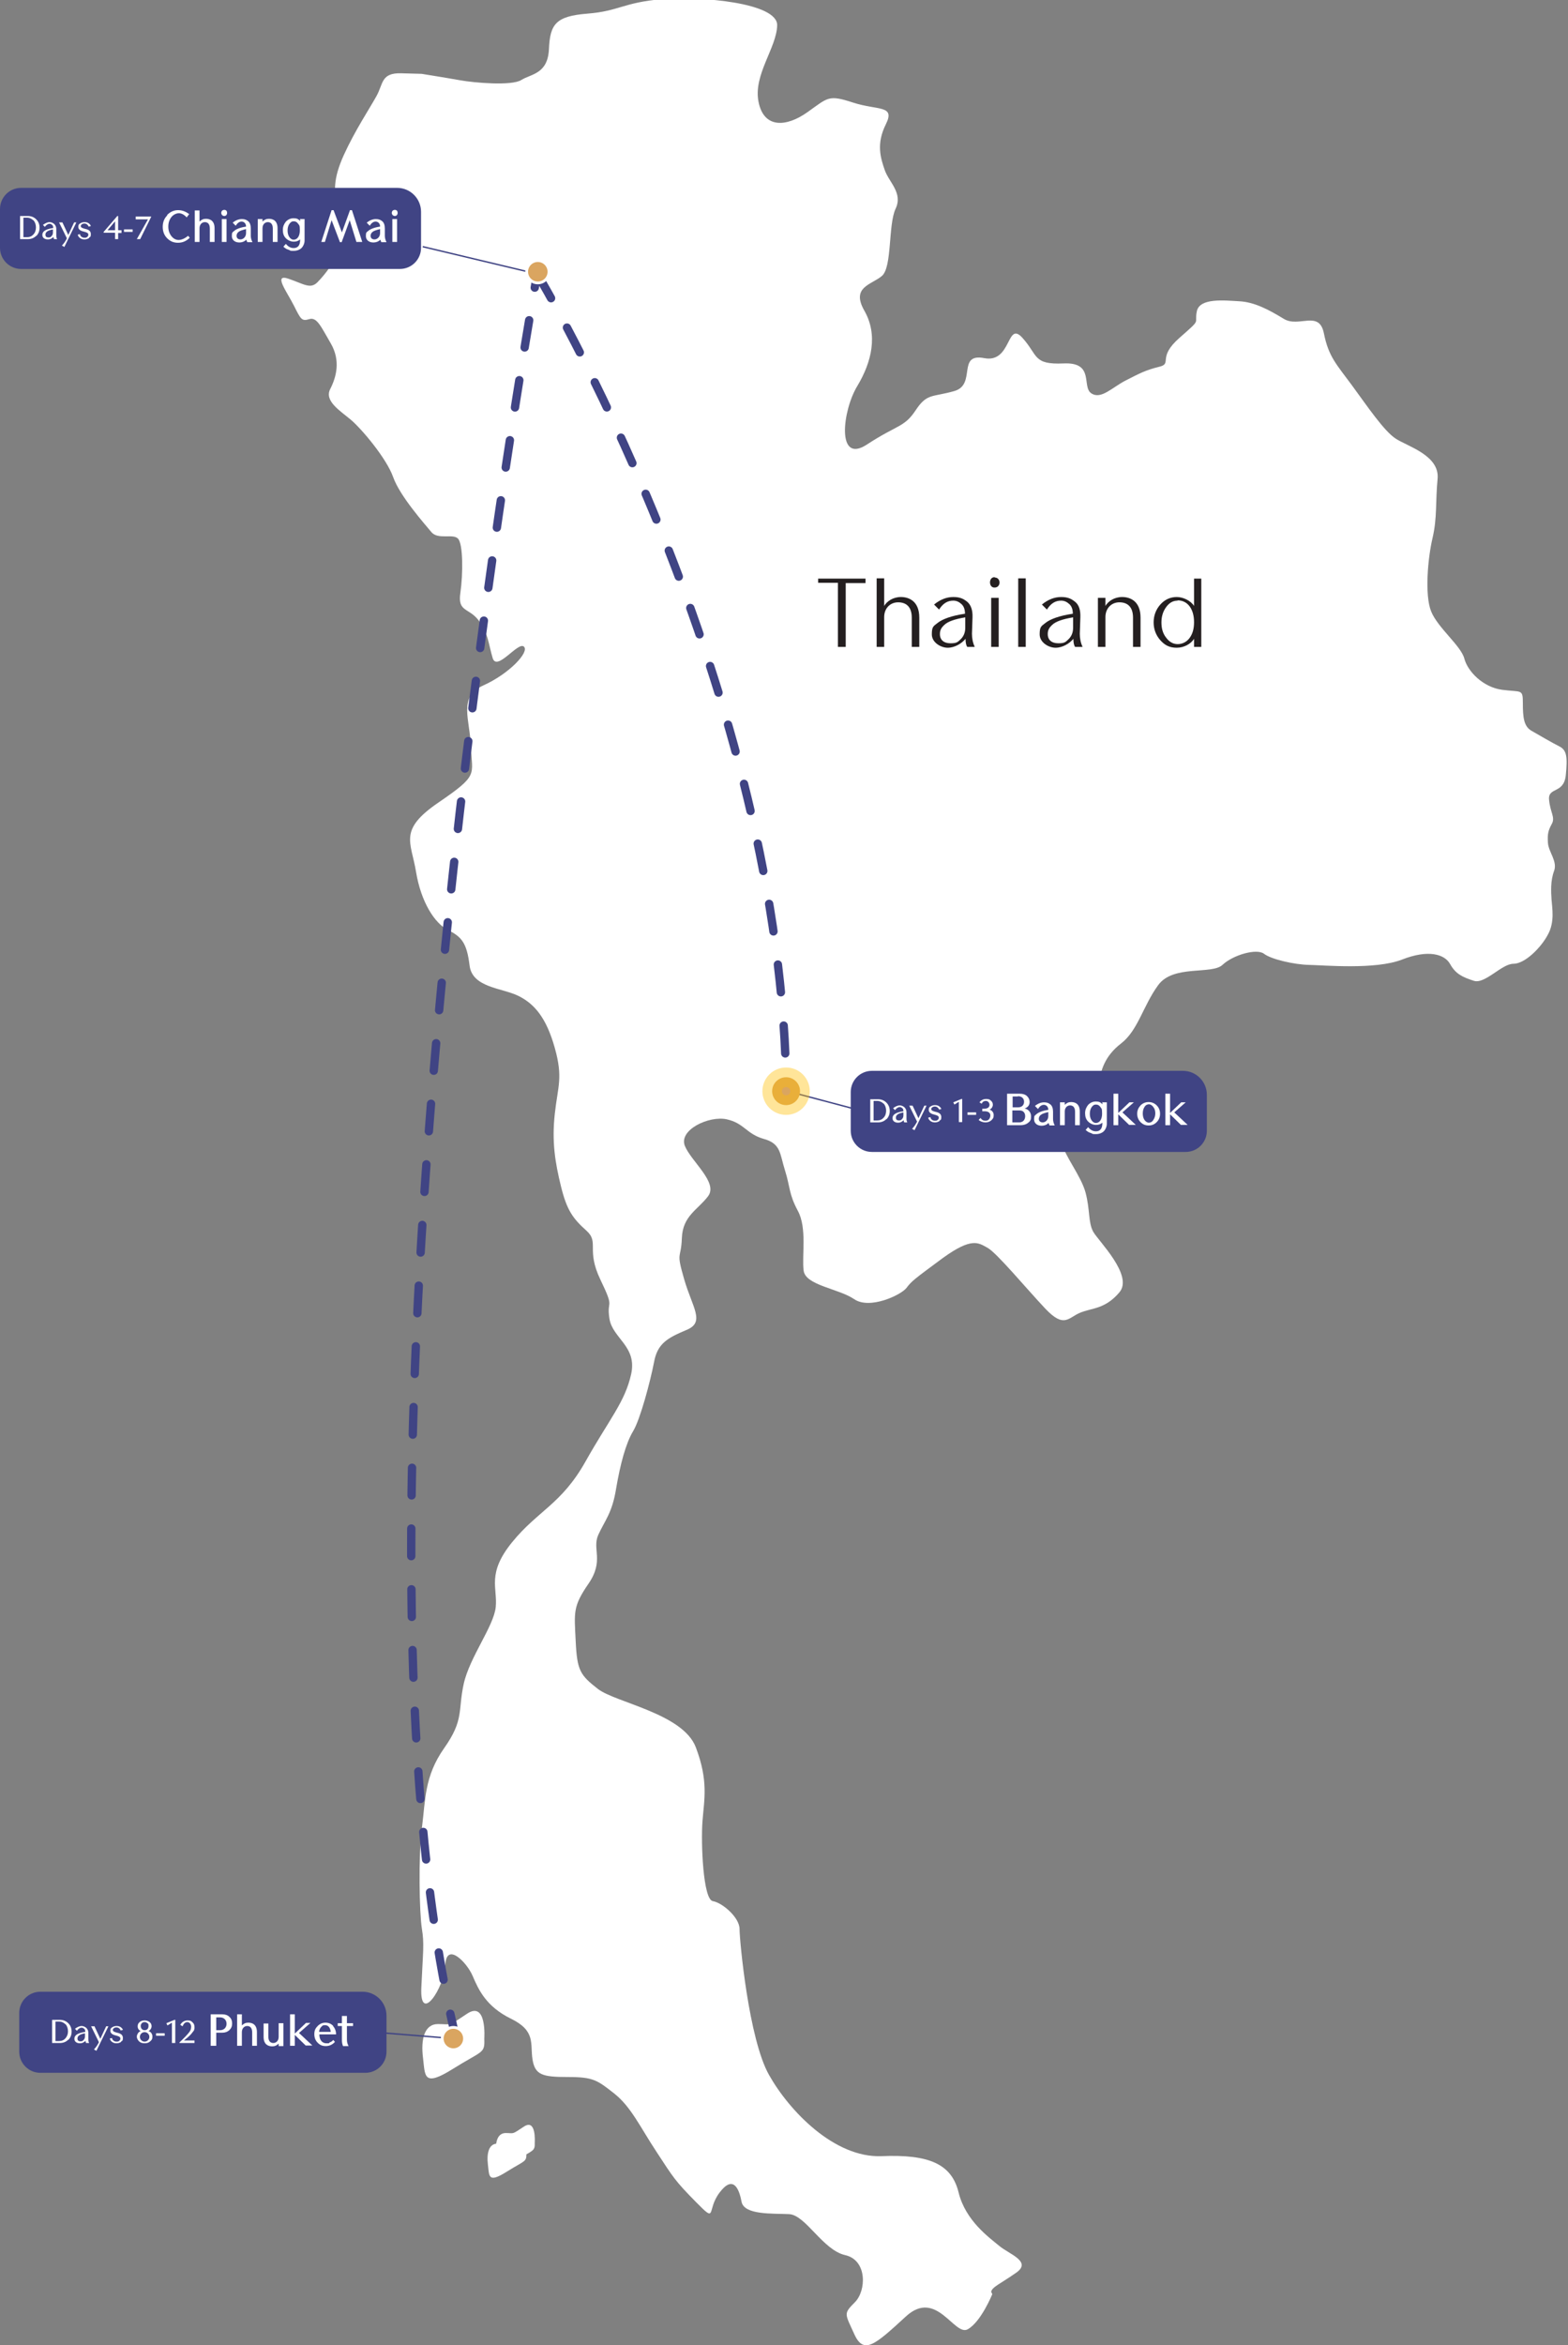 <?xml version="1.0" encoding="utf-8"?>
<svg xmlns="http://www.w3.org/2000/svg" id="Layer_2" viewBox="0 0 562.7 841.4">
  <rect x="0" y="0" width="562.7" height="841.4" fill="#808080" stroke="none"/>
  <defs>
    <style>.cls-1{stroke-width:.5px;}.cls-1,.cls-2,.cls-3,.cls-4,.cls-5,.cls-6{stroke-miterlimit:10;}.cls-1,.cls-3,.cls-4,.cls-5{fill:none;stroke:#404484;}.cls-2{stroke:rgba(255,191,0,.4);stroke-width:7px;}.cls-2,.cls-7{fill:#daa560;}.cls-3{stroke-dasharray:10 12;}.cls-3,.cls-4,.cls-5{stroke-linecap:round;stroke-width:3px;}.cls-8{fill:#fff;}.cls-5{stroke-dasharray:9.9 11.9;}.cls-9{fill:#241f20;}.cls-10{fill:#404484;}.cls-6{fill:rgba(218,165,96,0);stroke:#fff;}</style>
  </defs>
  <g id="Country">
    <path class="cls-8" d="M356.1,823.1s-4,9.9-8.8,12.6c-4.8,2.7-11.2-14.7-22.2-4.6s-15.1,13.9-18.5,6.4-4-7.3.2-11.5c4.1-4.1,4.5-15.1-3.5-16.9-8-1.8-14.2-14.4-20.1-14.7-5.9-.3-16.2.4-17.1-4.5s-3.1-9.6-7.9-3.2c-4.8,6.4-.7,11.2-8.4,3.4-7.7-7.8-8.2-8.9-14.1-17.9-5.9-8.9-9.2-16.3-15.3-21.1-6.1-4.8-7.5-5.9-16.6-5.9s-11.8-.7-12.7-6.3c-.9-5.6,1.3-10.2-7.7-14.6s-11.7-10.5-13.8-15.4-9.4-12.3-9.8-3.9c-.4,8.4-9.2,21.4-8.6,8.2.6-13.2,1.1-15.7.2-21.2s-1.3-26.2,0-36.1.8-18.5,8-28.7,4.9-13.4,7-23,10.8-20.7,11.5-27.6-3.3-12,5.9-23.3c9.2-11.3,17.7-13.6,26.3-28.9s14.2-21.4,16.4-31.4c2.2-10-6.7-12.8-7.8-19.9-1.1-7.2,2.1-2.9-3.2-13.9-5.3-11-.3-13.4-5.1-17.7s-7-7.3-9.1-15.9c-2.1-8.6-3.3-15.9-2.2-26,1.1-10,3-12.9,0-23.6-3-10.7-7.2-15.8-13.1-18.7s-16.6-2.9-17.5-11c-1-8.1-2.9-10.2-7.7-12.6-4.8-2.4-9.7-10-11.5-20.9s-6.4-15,8.1-24.9,12-9.7,11.6-19.8c-.3-10-4.8-18,4.5-22.2s16.6-12,14.5-13.9-9.7,9.1-11.2,4.1-1.6-9.1-5.1-13.6c-3.5-4.5-7.5-2.9-6.5-9.7,1-6.9,1-17.5-.8-19.5s-7.2.5-9.6-2.4-11.3-12.9-13.7-19.7-11.4-17.4-15.2-20.6c-3.8-3.2-9.6-6.7-7.4-11s3.8-10.2.2-16.4-5-9.5-7.7-8.7-3,.2-5.5-4.8-7.6-11.6-2-9.7c5.6,1.9,7.9,3.9,10.5,1.2s7.1-8.1,7.6-13,.8-7.8-.5-13.6-1.6-10.4,2.3-19,9.2-16.6,11.7-21.1,1.6-8.4,8.9-8.2l7.3.2s8.8,1.4,13.8,2.3,18.5,2.1,22-.1,9.5-2.1,9.9-11.1c.4-8.9,2.4-11.8,13.8-12.7s12.8-4,26.8-5.2c14-1.1,41.5,1.3,41.3,9.4-.2,8.1-8.6,17.7-6.7,27.4,1.9,9.7,10,9.1,17.5,3.8s7.5-6.4,16.4-3.5c8.9,2.9,15.3.8,11.8,7.8-3.5,7-1.9,12.1-.4,16.4,1.5,4.4,6.6,8.2,3.9,13.9-2.7,5.7-1.2,20.9-4.9,24.1s-11.2,3.9-6.3,12.5c4.9,8.6,2.7,18.3-2.6,27.1s-7.5,28.1,3.5,20.9,13.4-6.1,17.5-12.3c4.1-6.2,5.9-4.6,13.9-6.9s.8-13.7,10.7-11.8c9.9,1.9,8-13.6,13.7-7.3s3.7,9.7,14.8,9.2c11.2-.5,6.4,8.3,9.9,10.7s7.5-2.1,12.4-4.6,7.1-3.7,12-4.9-.9-3.2,7.3-10.4c8.2-7.2,5.2-4.6,6.2-9.5,1-4.9,9.9-3.9,15.3-3.6s10.5,3,15.9,6.3,12.7-3.3,14.4,5.2c1.7,8.5,4.6,11.2,10.1,18.7,5.5,7.5,11.5,16.4,15.7,19.1,4.3,2.8,15.8,6,15,14.4s-.1,13.9-1.8,21.2c-1.7,7.2-2.9,20.5-.5,26.4s10.7,12.3,11.9,16.9,6.7,10.3,13.6,11.2,7.4-.4,7.4,4.7.3,8.4,3.1,10,7.4,4.3,10,5.6,3,3.7,2.3,10.4-6.4,4.1-6,8.7,2.3,6.3,1,8.7-1.6,3.5-1.4,6.8,3.5,6.6,2.2,10.1-1.1,7.4-.9,10.3,1.2,8-1.3,12.5c-2.4,4.6-8.2,10.5-12.4,10.5s-10.2,7.4-14.2,6.1-6.5-2.4-8.5-6-7.9-5.3-17.3-1.6c-9.5,3.7-28,2-33.3,1.9s-13.6-2-16.2-4-11.1.4-14.9,4c-3.9,3.6-17.7-.2-23.1,7.3-5.4,7.4-7.2,16.2-13.3,20.9s-7.2,9.9-8,14.1-5,4.5-8.3,4.5-4.4.4-4.6,4.8-1.2,7.7-.3,12.3,6.9,11.8,8.5,17.9c1.6,6.1.9,10.6,2.7,13.9s14.6,15.7,9.4,21.8-9.8,5.5-14.1,7.3-5.7,5.7-12.5-1.5-17.4-20-20.7-21.8-5.6-3.9-16.1,3.7c-10.4,7.7-11.1,8.2-13,10.7s-13.2,7.9-18.8,4c-5.6-3.8-17.4-4.9-18.1-10.2s1.3-15.3-2.1-21.5c-3.3-6.2-2.7-8.5-4.6-14.5s-1.4-9.6-7.7-11.3c-6.2-1.8-6.9-5.6-13.2-7s-17.4,3.8-15,9.6c2.4,5.7,12,13.1,8.3,18-3.7,4.9-9.1,7-9.4,15-.3,8-2.2,4.3.8,14.7s7.7,15.5.8,18.3c-6.9,2.9-10.4,4.9-11.6,11.6-1.3,6.7-4.9,20.4-7.5,24.7s-4.6,11.8-6.1,20.6c-1.4,8.8-4.1,11.5-6.4,16.6s2.2,9.2-3.5,17.5c-5.7,8.3-5.1,10.2-4.6,20.7.5,10.5,1.6,12.1,8,17.1,6.4,4.9,30.5,8.8,35.1,20.9,4.6,12.1,3,18.7,2.4,26.5-.6,7.8.2,28.1,3.7,28.7s9.6,5.9,9.6,10,3.3,39.6,10.6,52.4c7.2,12.8,23.4,29.8,40.4,29.1s25.1,2.8,27.6,13,11,16.2,14.6,19.2,11.8,5.6,6.1,9.6-8.8,5.2-9,6.9Z"/>
    <path class="cls-8" d="M188.9,772.4s.6-8.6-3.9-5.6c-4.5,3-3.4,2.3-6.5,2.3s-3.9,3.5-3.4,7.6,0,6.7,6.7,2.5c6.7-4.2,7.2-3.4,7.1-6.8Z"/>
    <path class="cls-8" d="M173.8,731.4s1-13.7-6.2-8.9c-7.2,4.8-5.4,3.7-10.4,3.7s-6.2,5.6-5.4,12.1,0,10.7,10.7,4,11.5-5.4,11.3-10.8Z"/>
    <path class="cls-8" d="M191.9,768.6s.6-8.6-3.9-5.6-3.4,2.3-6.5,2.3-3.9,3.5-3.4,7.6c.5,4.1,0,6.7,6.7,2.5,6.7-4.2,7.2-3.4,7.1-6.8Z"/>
  </g>
  <g id="indicators">
    <line class="cls-1" x1="281.1" y1="391.1" x2="306.4" y2="397.8"/>
    <line class="cls-1" x1="162.7" y1="731.4" x2="132.8" y2="729"/>
  </g>
  <g id="Route">
    <path class="cls-3" d="M192.8,98.3s86,143.2,89.3,288.1"/>
    <path class="cls-4" d="M192.8,98.3s-.3,1.7-.9,4.9"/>
    <path class="cls-5" d="M189.9,114.9c-13.3,78.8-66.4,418.2-29.5,601.7"/>
    <path class="cls-4" d="M161.6,722.5c.4,1.6.7,3.3,1.1,4.9"/>
  </g>
  <g id="outline_text">
    <path class="cls-10" d="M312.9,384.2h111.6c4.8,0,8.6,3.9,8.6,8.6v12.9c0,4.2-3.4,7.6-7.6,7.6h-112.6c-4.2,0-7.6-3.4-7.6-7.6v-13.9c0-4.2,3.4-7.6,7.6-7.6Z"/>
    <path class="cls-8" d="M318.1,401.5c-.8.8-1.8,1.2-3,1.2h-2.8v-8.3h2.8c1.2,0,2.2.4,3,1.2.8.8,1.2,1.8,1.2,3s-.4,2.2-1.2,3ZM317.1,396c-.6-.6-1.4-1-2.3-1h-1.3v7h1.3c.9,0,1.7-.3,2.3-1,.6-.6.9-1.5.9-2.5s-.3-1.9-.9-2.6Z"/>
    <path class="cls-8" d="M324.5,402.7c-.1-.2-.2-.4-.2-.8-.6.6-1.2.9-2,.9-1.2,0-2-.6-2-1.6s.6-2,3.9-2.5c0-.5-.1-.9-.4-1.1-.3-.3-.6-.4-.9-.4-.6,0-1.2.4-1.7,1.1l-.7-.7c.8-.6,1.6-1,2.4-1s2.4.6,2.4,2.5v2c0,.6,0,1.1.3,1.6h-1.2ZM324.3,399.1c-2.4.4-2.8,1.2-2.8,1.9s.4,1,1.1,1,.8-.2,1.1-.5c.3-.3.5-.7.5-1.3v-1.2Z"/>
    <path class="cls-8" d="M332.5,396.7l-4.3,8.8-.9-.5.3-.3c.1-.1.3-.4.7-.9.3-.5.6-.9.8-1.4l-2.8-5.7h1.2l2.1,4.5,2.1-4.5h.8Z"/>
    <path class="cls-8" d="M337.2,402.2c-.5.3-1,.5-1.7.5s-1.2-.2-1.6-.5c-.4-.3-.7-.7-.8-1.2l.8-.2c.1.8.8,1.3,1.6,1.3s.7-.1,1-.3c.3-.2.4-.5.4-.8,0-.6-.5-.8-1.6-1.1-1.4-.3-2-.9-2-1.7s.2-.9.6-1.2c.4-.3,1-.5,1.6-.5s1.1.1,1.5.4c.4.3.7.6.8,1l-.8.2c-.2-.6-.8-1.1-1.5-1.1s-1.3.4-1.3.9.4.7,1.5,1c1.5.3,2.1.9,2.1,1.9s-.2,1-.7,1.3Z"/>
    <path class="cls-8" d="M345.3,394.3v8.3h-1.2v-7.3s-1.6,1-1.6,1l-.4-.8,2.9-1.2h.2Z"/>
    <path class="cls-8" d="M350.3,400h-3.1v-.9h3.1v.9Z"/>
    <path class="cls-8" d="M355.7,402c-.6.5-1.3.7-2.1.7s-1.8-.3-2.4-.9l.7-.7c.4.7,1,1,1.7,1s1-.2,1.3-.5c.3-.4.5-.8.5-1.4,0-.9-.7-1.5-2.1-1.5s-.5,0-.8,0v-.9h.2c.2,0,.3,0,.4,0,1.4,0,2-.6,2-1.4s-.6-1.4-1.3-1.4-1.2.3-1.5,1l-.8-.5c.6-.8,1.4-1.2,2.4-1.2s1.3.2,1.7.6c.5.4.7.9.7,1.5s-.5,1.5-1.2,1.7c.9.3,1.5,1,1.5,2s-.3,1.3-.8,1.8Z"/>
    <path class="cls-8" d="M369.2,402.6c-.5.6-1.6,1.1-2.9,1.1h-4.9v-11.3h4.5c1.2,0,2.1.3,2.7.9.6.6.9,1.3.9,2.1,0,1.2-.8,2-1.8,2.3,1.4.3,2.3,1.4,2.3,2.8s-.2,1.4-.7,2.1ZM365.3,393.4h-1.9v3.9h1.9c1.4,0,2.2-.8,2.2-2s-.8-2-2.2-2ZM367.4,399c-.3-.4-.9-.6-1.7-.6h-2.4v4.3h2.4c1.8,0,2.2-1.4,2.2-2.2s-.2-1.1-.5-1.5Z"/>
    <path class="cls-8" d="M376.6,403.7c-.1-.2-.2-.5-.3-.8-.7.7-1.6,1-2.5,1-1.6,0-2.7-.9-2.7-2.3s.2-1.3.9-1.9c.7-.6,2.1-1.2,4.2-1.5,0-1.2-.8-1.8-1.6-1.8s-1.5.5-2.1,1.5l-1.1-1.1c1.1-.9,2.2-1.3,3.3-1.3s1.7.3,2.3.8c.6.5.9,1.4.9,2.6v1.3c0,.6,0,1,0,1.3,0,.7.2,1.5.6,2.3h-1.8ZM376.2,399c-1.3.3-2.2.6-2.7,1-.5.4-.7.9-.7,1.4,0,.8.5,1.3,1.4,1.3s2-.8,2-2.3v-1.4Z"/>
    <path class="cls-8" d="M385.8,403.7v-4.8c0-1.7-.8-2.3-1.8-2.3s-1.9.8-1.9,2.2v4.9h-1.7v-8.2h1.7v.9c.7-.7,1.4-1,2.3-1,1.5,0,3.1.7,3.1,3.4v4.9h-1.7Z"/>
    <path class="cls-8" d="M395.5,395.5h1.7v7.7c0,1-.4,1.9-1,2.6-.7.7-1.7,1.1-2.9,1.1s-1.1,0-1.6-.3c-.5-.2-.9-.3-1.2-.5-.3-.2-.6-.4-.9-.7l.9-1c.8,1,1.7,1.5,2.8,1.5,1.5,0,2.3-1,2.3-2.9v-.2c-.7.6-1.4.8-2.3.8s-2-.4-2.8-1.2c-.8-.8-1.1-1.8-1.1-3s.4-2.1,1.1-3c.8-.8,1.7-1.2,2.8-1.2s1.7.3,2.3,1v-.9ZM394.9,397.2c-.4-.6-.9-.9-1.6-.9s-1.1.3-1.6,1c-.4.6-.6,1.4-.6,2.3s.2,1.7.6,2.3c.4.6.9,1,1.6,1,1.3,0,2.2-1.3,2.2-3.3s-.2-1.8-.6-2.4Z"/>
    <path class="cls-8" d="M401.3,403.7h-1.7v-11.3h1.7v6.9l4-3.8h1.6l-4.1,3.6,4.8,4.5h-2.4l-3.9-3.8v3.8Z"/>
    <path class="cls-8" d="M415.1,402.6c-.8.8-1.7,1.2-2.9,1.2s-2.1-.4-2.9-1.2c-.8-.8-1.2-1.8-1.2-3s.4-2.1,1.2-3c.8-.8,1.8-1.2,2.9-1.2s2.1.4,2.9,1.2c.8.8,1.2,1.8,1.2,3s-.4,2.2-1.2,3ZM410.7,397.2c-.4.6-.6,1.4-.6,2.3s.2,1.7.6,2.3c.4.6,1,1,1.6,1s1.2-.3,1.6-1c.4-.6.7-1.4.7-2.3s-.2-1.7-.7-2.3c-.4-.6-1-1-1.6-1s-1.2.3-1.6,1Z"/>
    <path class="cls-8" d="M419.9,403.7h-1.7v-11.3h1.7v6.9l4-3.8h1.6l-4.1,3.6,4.8,4.5h-2.4l-3.9-3.8v3.8Z"/>
    <path class="cls-10" d="M7.6,67.4h134.9c4.8,0,8.6,3.9,8.6,8.6v12.9c0,4.2-3.4,7.6-7.6,7.6H7.6c-4.2,0-7.6-3.4-7.6-7.6v-13.9c0-4.2,3.4-7.6,7.6-7.6Z"/>
    <path class="cls-8" d="M13,84.6c-.8.8-1.8,1.2-3,1.2h-2.8v-8.3h2.8c1.2,0,2.2.4,3,1.2.8.8,1.2,1.8,1.2,3s-.4,2.2-1.2,3ZM12,79.1c-.6-.6-1.4-1-2.3-1h-1.3v7h1.3c.9,0,1.7-.3,2.3-1,.6-.6.9-1.5.9-2.5s-.3-1.9-.9-2.6Z"/>
    <path class="cls-8" d="M19.4,85.8c-.1-.2-.2-.4-.2-.8-.6.6-1.2.9-2,.9-1.2,0-2-.6-2-1.6s.6-2,3.9-2.5c0-.5-.1-.9-.4-1.1-.3-.3-.6-.4-.9-.4-.6,0-1.2.4-1.7,1.1l-.7-.7c.8-.6,1.6-1,2.4-1s2.4.6,2.4,2.5v2c0,.6,0,1.1.3,1.6h-1.2ZM19.1,82.3c-2.4.4-2.8,1.2-2.8,1.9s.4,1,1.1,1,.8-.2,1.1-.5c.3-.3.5-.7.5-1.3v-1.2Z"/>
    <path class="cls-8" d="M27.4,79.8l-4.3,8.8-.9-.5.3-.3c.1-.1.3-.4.7-.9.3-.5.6-.9.8-1.4l-2.8-5.7h1.2l2.1,4.5,2.1-4.5h.8Z"/>
    <path class="cls-8" d="M32,85.4c-.5.3-1,.5-1.7.5s-1.2-.2-1.6-.5c-.4-.3-.7-.7-.8-1.2l.8-.2c.1.8.8,1.3,1.6,1.3s.7-.1,1-.3c.3-.2.4-.5.4-.8,0-.6-.5-.8-1.6-1.1-1.4-.3-2-.9-2-1.7s.2-.9.6-1.2c.4-.3,1-.5,1.6-.5s1.1.1,1.5.4c.4.3.7.6.8,1l-.8.2c-.2-.6-.8-1.1-1.5-1.1s-1.3.4-1.3.9.4.7,1.5,1c1.5.3,2.1.9,2.1,1.9s-.2,1-.7,1.3Z"/>
    <path class="cls-8" d="M43.6,83.6h-1.2v2.2h-1.1v-2.3h-4.1v-.3l4.9-5.7h.3v5.1h1.2v.9ZM41.3,82.6v-3.2l-2.7,3.2h2.7Z"/>
    <path class="cls-8" d="M47.6,83.2h-3.1v-.9h3.1v.9Z"/>
    <path class="cls-8" d="M54.3,77.7l-4,8.1h-1.2l4-7.1h-4.4c0,0,0-1,0-1h5.6Z"/>
    <path class="cls-8" d="M60,77.1c1.1-1.1,2.4-1.7,3.9-1.7s2.7.5,4,1.4l-.9,1.2c-.9-1-1.9-1.5-2.8-1.5s-2,.5-2.7,1.4c-.7.9-1.1,2-1.1,3.4s.4,2.5,1.1,3.4c.7.9,1.6,1.4,2.6,1.4s2.2-.5,3.4-1.5l.6.7c-1.2,1.2-2.6,1.8-4.2,1.8s-2.8-.5-3.9-1.6c-1.1-1.1-1.6-2.5-1.6-4.1s.5-3,1.6-4.1Z"/>
    <path class="cls-8" d="M75.3,86.8v-4.8c0-1.7-.8-2.3-1.8-2.3s-1.9.8-1.9,2.2v4.9h-1.7v-11.3h1.7v4c.7-.7,1.4-1,2.3-1,1.5,0,3.1.7,3.1,3.4v4.9h-1.7Z"/>
    <path class="cls-8" d="M79.4,76.4c0-.6.4-1.1,1.1-1.1s1,.5,1,1.1-.4,1.1-1,1.1-1.1-.5-1.1-1.1ZM81.3,86.8h-1.7v-8.2h1.7v8.2Z"/>
    <path class="cls-8" d="M88.7,86.8c-.1-.2-.2-.5-.3-.8-.7.7-1.6,1-2.5,1-1.6,0-2.7-.9-2.7-2.3s.2-1.3.9-1.9c.7-.6,2.1-1.2,4.2-1.5,0-1.2-.8-1.8-1.6-1.8s-1.5.5-2.1,1.5l-1.1-1.1c1.1-.9,2.2-1.3,3.3-1.3s1.7.3,2.3.8c.6.5.9,1.4.9,2.6v1.3c0,.6,0,1,0,1.3,0,.7.2,1.5.6,2.3h-1.8ZM88.3,82.2c-1.3.3-2.2.6-2.7,1-.5.4-.7.9-.7,1.4,0,.8.5,1.3,1.4,1.3s2-.8,2-2.3v-1.4Z"/>
    <path class="cls-8" d="M97.9,86.8v-4.8c0-1.7-.8-2.3-1.8-2.3s-1.9.8-1.9,2.2v4.9h-1.7v-8.2h1.7v.9c.7-.7,1.4-1,2.3-1,1.5,0,3.1.7,3.1,3.4v4.9h-1.7Z"/>
    <path class="cls-8" d="M107.6,78.6h1.7v7.7c0,1-.4,1.9-1,2.6-.7.7-1.7,1.1-2.9,1.1s-1.1,0-1.6-.3c-.5-.2-.9-.3-1.2-.5-.3-.2-.6-.4-.9-.7l.9-1c.8,1,1.7,1.5,2.8,1.5,1.5,0,2.3-1,2.3-2.9v-.2c-.7.6-1.4.8-2.3.8s-2-.4-2.8-1.2c-.8-.8-1.1-1.8-1.1-3s.4-2.1,1.1-3c.8-.8,1.7-1.2,2.8-1.2s1.7.3,2.3,1v-.9ZM107,80.3c-.4-.6-.9-.9-1.6-.9s-1.1.3-1.6,1c-.4.6-.6,1.4-.6,2.3s.2,1.7.6,2.3c.4.6.9,1,1.6,1,1.3,0,2.2-1.3,2.2-3.3s-.2-1.8-.6-2.4Z"/>
    <path class="cls-8" d="M130.1,86.8h-2.2l-2.4-7.8-2.9,7.9h-.6l-3-7.9-2.4,7.8h-1.3l3.7-11.4h.7l3,8,2.9-8h.7l3.7,11.4Z"/>
    <path class="cls-8" d="M136.8,86.8c-.1-.2-.2-.5-.3-.8-.7.7-1.6,1-2.5,1-1.6,0-2.7-.9-2.7-2.3s.2-1.3.9-1.9c.7-.6,2.1-1.2,4.2-1.5,0-1.2-.8-1.8-1.6-1.8s-1.5.5-2.1,1.5l-1.1-1.1c1.1-.9,2.2-1.3,3.3-1.3s1.7.3,2.3.8c.6.5.9,1.4.9,2.6v1.3c0,.6,0,1,0,1.3,0,.7.2,1.5.6,2.3h-1.8ZM136.4,82.2c-1.3.3-2.2.6-2.7,1-.5.4-.7.9-.7,1.4,0,.8.5,1.3,1.4,1.3s2-.8,2-2.3v-1.4Z"/>
    <path class="cls-8" d="M140.6,76.4c0-.6.4-1.1,1.1-1.1s1,.5,1,1.1-.4,1.1-1,1.1-1.1-.5-1.1-1.1ZM142.5,86.8h-1.7v-8.2h1.7v8.2Z"/>
    <path class="cls-10" d="M14.5,714.6h115.6c4.8,0,8.6,3.9,8.6,8.6v12.9c0,4.2-3.4,7.6-7.6,7.6H14.5c-4.2,0-7.6-3.4-7.6-7.6v-13.9c0-4.2,3.4-7.6,7.6-7.6Z"/>
    <path class="cls-8" d="M24.5,731.8c-.8.8-1.8,1.2-3,1.2h-2.8v-8.3h2.8c1.2,0,2.2.4,3,1.2.8.8,1.2,1.8,1.2,3s-.4,2.2-1.2,3ZM23.5,726.3c-.6-.6-1.4-1-2.3-1h-1.3v7h1.3c.9,0,1.7-.3,2.3-1s.9-1.5.9-2.5-.3-1.9-.9-2.6Z"/>
    <path class="cls-8" d="M30.9,733c-.1-.2-.2-.4-.2-.8-.6.6-1.2.9-2,.9-1.2,0-2-.6-2-1.6s.6-2,3.9-2.5c0-.5-.1-.9-.4-1.1-.3-.3-.6-.4-.9-.4-.6,0-1.2.4-1.7,1.1l-.7-.7c.8-.6,1.6-1,2.4-1s2.4.6,2.4,2.5v2c0,.6,0,1.1.3,1.6h-1.2ZM30.6,729.5c-2.4.4-2.8,1.2-2.8,1.9s.4,1,1.1,1,.8-.2,1.1-.5.5-.7.5-1.3v-1.2Z"/>
    <path class="cls-8" d="M38.9,727l-4.3,8.8-.9-.5.3-.3c.1-.1.3-.4.7-.9.3-.5.6-.9.8-1.4l-2.8-5.7h1.2l2.1,4.5,2.1-4.5h.8Z"/>
    <path class="cls-8" d="M43.5,732.6c-.5.3-1,.5-1.7.5s-1.2-.2-1.6-.5c-.4-.3-.7-.7-.8-1.2l.8-.2c.1.8.8,1.3,1.6,1.3s.7-.1,1-.3c.3-.2.4-.5.4-.8,0-.6-.5-.8-1.6-1.1-1.4-.3-2-.9-2-1.7s.2-.9.6-1.2c.4-.3,1-.5,1.6-.5s1.1.1,1.5.4c.4.3.7.6.8,1l-.8.2c-.2-.6-.8-1.1-1.5-1.1s-1.3.4-1.3.9.4.7,1.5,1c1.5.3,2.1.9,2.1,1.9s-.2,1-.7,1.3Z"/>
    <path class="cls-8" d="M53.9,732.4c-.5.5-1.2.7-2,.7s-1.5-.2-2-.7c-.5-.5-.8-1.1-.8-1.7s.5-1.7,1.4-2c-.7-.3-1.1-.9-1.1-1.7s.3-1.1.7-1.5,1.1-.6,1.8-.6,1.3.2,1.8.6c.5.4.7.9.7,1.5s-.4,1.4-1.1,1.7c.9.3,1.4,1.1,1.4,2s-.3,1.3-.8,1.7ZM53.1,729.6c-.3-.3-.7-.5-1.2-.5s-.9.2-1.2.5c-.3.3-.5.7-.5,1.2s.2.9.5,1.2c.3.3.7.5,1.2.5s.9-.2,1.2-.5c.3-.3.5-.7.5-1.2s-.2-.9-.5-1.2ZM52.9,725.9c-.3-.3-.6-.4-1-.4s-.8.1-1,.4c-.3.3-.4.6-.4,1,0,.8.5,1.5,1.4,1.5s1.4-.6,1.4-1.5-.1-.8-.4-1Z"/>
    <path class="cls-8" d="M59.1,730.4h-3.1v-.9h3.1v.9Z"/>
    <path class="cls-8" d="M62.9,724.7v8.3h-1.2v-7.3s-1.6,1-1.6,1l-.4-.8,2.9-1.2h.2Z"/>
    <path class="cls-8" d="M69.8,733h-5.4v-.2c1.9-1.8,3-3,3.6-3.8.3-.4.4-.8.5-1,0-.3.1-.5.1-.8,0-1-.6-1.7-1.4-1.7s-1.3.6-1.7,1.5l-.8-.5c.5-1,1.5-1.6,2.6-1.6s1.3.2,1.8.7c.5.4.7,1,.7,1.7s0,.6-.1.8c0,.3-.2.6-.5.9-.5.8-1.5,1.8-3.2,3.1h3.8c0,0,0,1,0,1Z"/>
    <path class="cls-8" d="M77.6,729.4v4.6h-2v-11.3h4.2c1,0,1.9.3,2.5.9.7.6,1,1.4,1,2.4s-.3,1.7-1,2.4c-.7.6-1.5.9-2.5.9h-2.2ZM77.6,723.8v4.6h1.4c1.3,0,2.3-.9,2.3-2.3s-1-2.3-2.3-2.3h-1.4Z"/>
    <path class="cls-8" d="M90.5,734v-4.8c0-1.7-.8-2.3-1.8-2.3s-1.9.8-1.9,2.2v4.9h-1.7v-11.3h1.7v4c.7-.7,1.4-1,2.3-1,1.5,0,3.1.7,3.1,3.4v4.9h-1.7Z"/>
    <path class="cls-8" d="M96.3,725.9v4.8c0,1.7.8,2.3,1.8,2.3s1.9-.8,1.9-2.2v-4.9h1.7v8.2h-1.7v-.9c-.7.7-1.4,1-2.3,1-1.5,0-3.1-.7-3.1-3.4v-4.8h1.7Z"/>
    <path class="cls-8" d="M105.8,734h-1.7v-11.3h1.7v6.9l4-3.8h1.6l-4.1,3.6,4.8,4.5h-2.4l-3.9-3.8v3.8Z"/>
    <path class="cls-8" d="M119.5,726.9c.7.8,1.1,1.8,1.1,3h-6c0,2.1,1.1,3.2,2.5,3.2s.8,0,1.2-.3c.4-.2.7-.3.8-.4.1-.1.3-.3.5-.5l.6.7c-.9,1-2,1.5-3.3,1.5s-2.1-.4-2.9-1.2c-.8-.8-1.2-1.8-1.2-3.1s.4-2.1,1.2-2.9c.8-.8,1.7-1.2,2.8-1.2s2.1.4,2.8,1.2ZM118.7,729c-.2-1.5-.9-2.4-2-2.4s-.9.2-1.4.6c-.4.4-.7,1-.8,1.8h4.1Z"/>
    <path class="cls-8" d="M124.5,726.9v4.9c0,.9.2,1.6.6,2.3h-2c-.3-.7-.4-1.4-.4-2.3v-4.9h-1.5s0-1,0-1h1.5s0-2.6,0-2.6h1.8v2.6h2.2s0,1,0,1h-2.2Z"/>
  </g>
  <g id="Dots">
    <circle class="cls-2" cx="282.1" cy="391.5" r="5"/>
    <circle class="cls-7" cx="162.7" cy="731.4" r="4"/>
    <circle class="cls-6" cx="162.7" cy="731.4" r="4"/>
    <line class="cls-1" x1="192.8" y1="98.3" x2="151.7" y2="88.5"/>
    <circle class="cls-7" cx="193" cy="97.5" r="4"/>
    <circle class="cls-6" cx="193" cy="97.5" r="4"/>
  </g>
  <g id="Thailand_Text">
    <path class="cls-9" d="M310.6,209.2h-7.1c0-.1,0,22.9,0,22.9h-2.8v-23h-7.1c0,.1,0-1.5,0-1.5h17v1.7Z"/>
    <path class="cls-9" d="M327.2,232.1v-10.5c0-4-2.1-5.5-4.9-5.5s-5,2.1-5,5.3v10.7h-2.7v-24.6h2.7v9.9c1-1.7,3.2-3.2,6-3.2s6.6,1.4,6.6,7.4v10.5h-2.7Z"/>
    <path class="cls-9" d="M347.1,232.1c-.4-.6-.6-1.6-.6-2.9-1.4,1.7-3.9,3.2-6.4,3.2s-5.7-1.9-5.7-4.8.6-2.9,2.2-4.2c1.7-1.3,4.9-2.5,9.7-3.2,0-1.5-.4-2.7-1.3-3.5-.9-.8-1.8-1.2-2.9-1.2-2.1,0-3.7,1-5.1,3.2l-1.8-1.8c2.2-1.8,4.5-2.7,6.9-2.7s3.6.6,5,1.7c1.3,1.1,2,3,1.9,5.6l-.2,5.9c0,1.6.3,3.2,1,4.7h-2.8ZM346.4,221.5c-3.7.6-6.3,1.5-7.5,2.7-1.2,1.1-1.6,2-1.6,3.3,0,2.1,1.4,3.3,3.8,3.3s2.6-.5,3.7-1.5c1-1,1.6-2.3,1.6-4.1v-3.7Z"/>
    <path class="cls-9" d="M357,207.2c1,0,1.7.8,1.7,1.8s-.7,1.8-1.7,1.8c-2.3.2-2.3-3.9,0-3.7ZM358.4,232.1h-2.7v-17.6h2.7v17.6Z"/>
    <path class="cls-9" d="M368.1,232.1h-2.7v-24.6h2.7v24.6Z"/>
    <path class="cls-9" d="M385.8,232.1c-.4-.6-.6-1.6-.6-2.9-1.4,1.7-3.9,3.2-6.4,3.2s-5.7-1.9-5.7-4.8.6-2.9,2.2-4.2c1.7-1.3,4.9-2.5,9.7-3.2,0-1.5-.4-2.7-1.3-3.5-.9-.8-1.8-1.2-2.9-1.2-2.1,0-3.7,1-5.1,3.2l-1.8-1.8c2.2-1.8,4.5-2.7,6.9-2.7s3.6.6,5,1.7,2,3,1.9,5.6l-.2,5.9c0,1.6.3,3.2,1,4.7h-2.8ZM385.1,221.5c-3.7.6-6.3,1.5-7.5,2.7-1.2,1.1-1.6,2-1.6,3.3,0,2.1,1.4,3.3,3.8,3.3s2.6-.5,3.7-1.5c1-1,1.6-2.3,1.6-4.1v-3.7Z"/>
    <path class="cls-9" d="M406.6,232.1v-10.5c0-4-2.1-5.5-4.9-5.5s-5,2.1-5,5.3v10.7h-2.7v-17.6h2.7v2.9c1-1.7,3.2-3.2,6-3.2s6.6,1.4,6.6,7.4v10.5h-2.7Z"/>
    <path class="cls-9" d="M431.1,232.1h-2.6v-2.9c-1.1,1.8-3.6,3.2-6.2,3.2s-4.3-.9-5.9-2.7c-1.6-1.8-2.4-4-2.4-6.4s.8-4.6,2.4-6.4c1.6-1.8,3.6-2.7,5.9-2.7s5,1.3,6.2,3.2v-9.8h2.6v24.6ZM422.6,215.5c-1.7,0-3,.8-4.1,2.3-1.1,1.5-1.7,3.3-1.7,5.5s.5,4,1.7,5.5c1.1,1.5,2.5,2.3,4.1,2.3s3.2-.7,4.3-2.2,1.6-3.3,1.6-5.7c0-4.7-2.3-7.8-5.9-7.8Z"/>
  </g>
</svg>